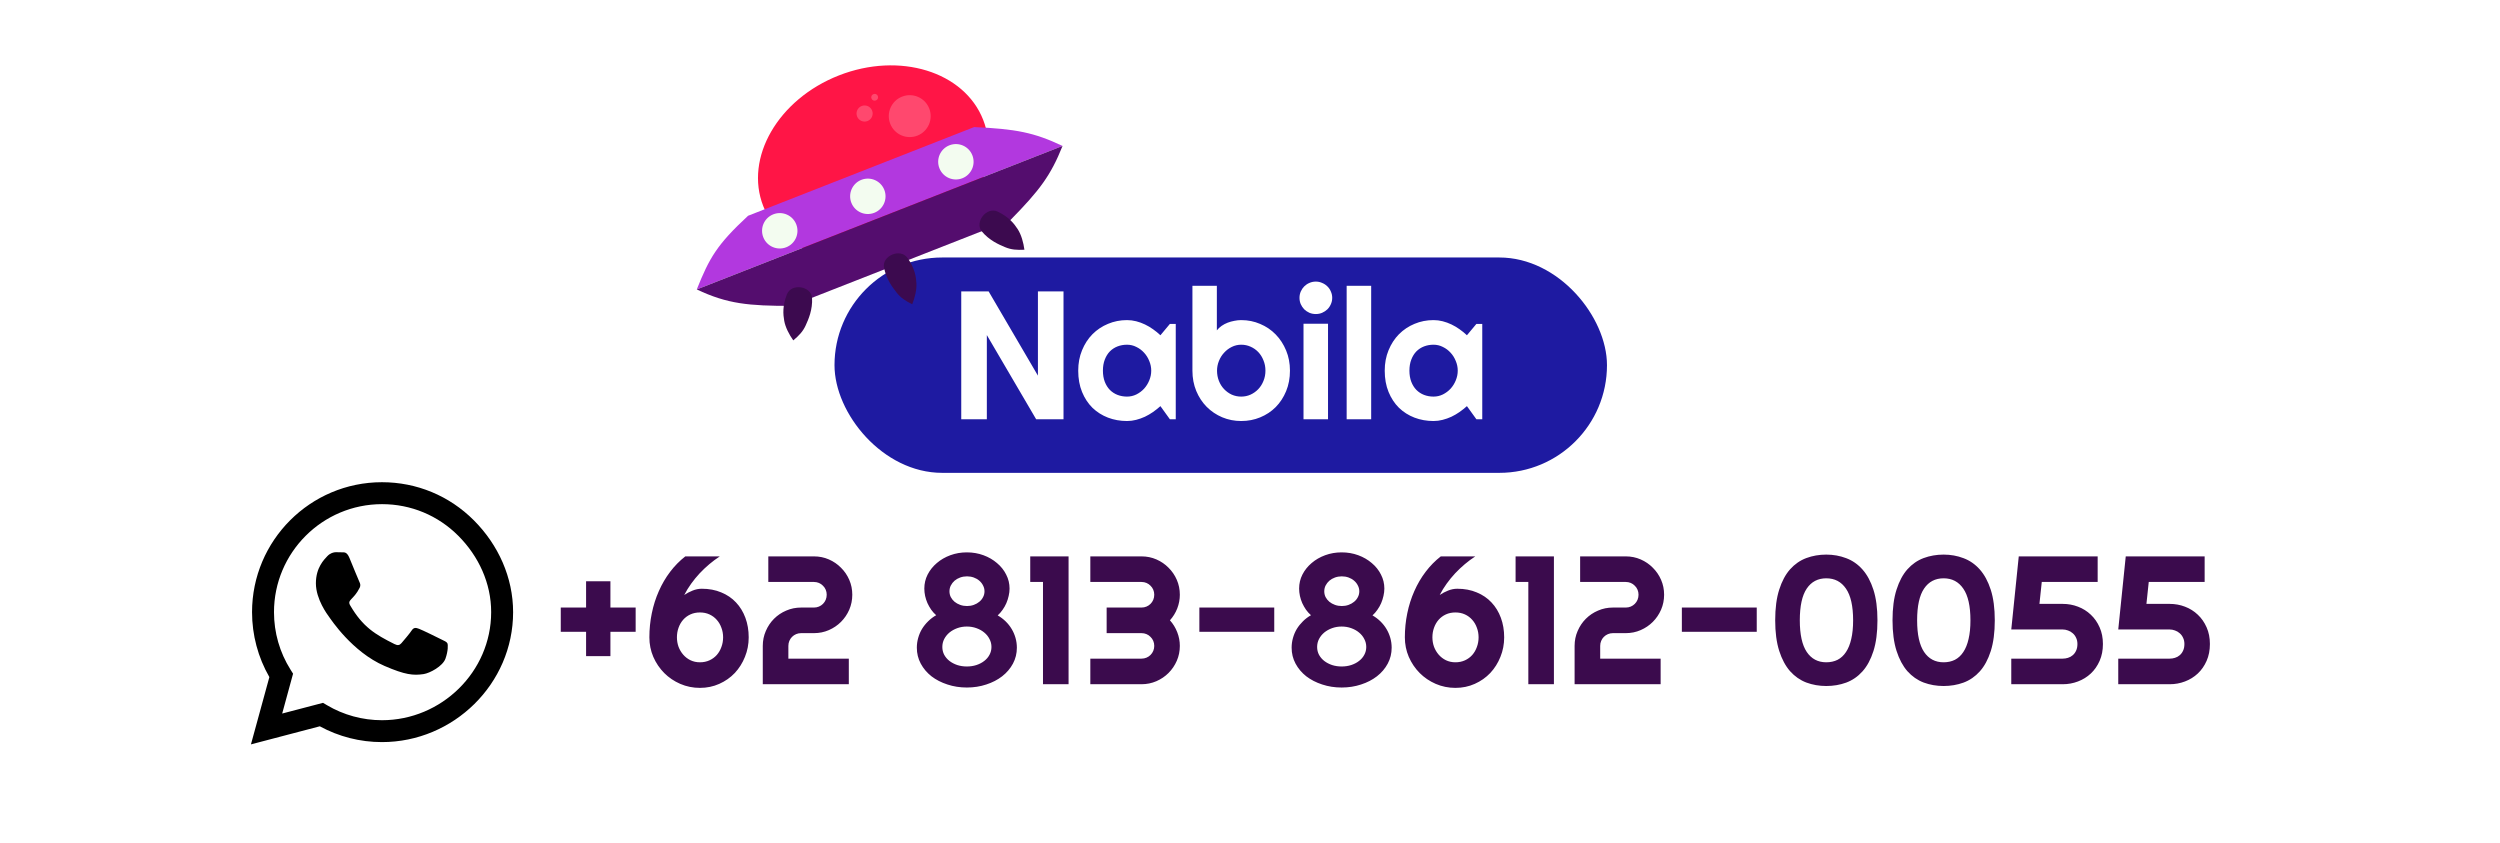 <svg width="534" height="180" viewBox="0 0 534 180" fill="none" xmlns="http://www.w3.org/2000/svg">
<rect y="73.15" width="521.4" height="106.2" rx="14.4" fill="white"/>
<rect x="178.25" y="55" width="165" height="46" rx="23" fill="#1E1AA1"/>
<path d="M227.166 89.55H221.32L210.789 71.573V89.55H205.323V62.242H211.17L221.7 80.237V62.242H227.166V89.55ZM251.141 89.55H249.884L247.865 86.75C247.37 87.195 246.843 87.614 246.285 88.007C245.739 88.388 245.161 88.724 244.552 89.016C243.943 89.296 243.314 89.518 242.667 89.683C242.032 89.848 241.384 89.93 240.724 89.93C239.29 89.93 237.938 89.689 236.668 89.207C235.411 88.724 234.307 88.026 233.355 87.112C232.415 86.185 231.673 85.055 231.127 83.722C230.581 82.389 230.308 80.872 230.308 79.171C230.308 77.584 230.581 76.131 231.127 74.81C231.673 73.477 232.415 72.335 233.355 71.383C234.307 70.43 235.411 69.694 236.668 69.174C237.938 68.64 239.29 68.374 240.724 68.374C241.384 68.374 242.038 68.456 242.686 68.621C243.333 68.786 243.962 69.015 244.571 69.307C245.18 69.599 245.758 69.942 246.304 70.335C246.863 70.729 247.383 71.154 247.865 71.611L249.884 69.193H251.141V89.55ZM245.904 79.171C245.904 78.46 245.764 77.775 245.485 77.115C245.218 76.442 244.85 75.851 244.381 75.344C243.911 74.823 243.359 74.41 242.724 74.106C242.102 73.788 241.435 73.63 240.724 73.63C240.013 73.63 239.341 73.75 238.706 73.992C238.084 74.233 237.538 74.588 237.068 75.058C236.611 75.528 236.249 76.112 235.983 76.81C235.716 77.495 235.583 78.282 235.583 79.171C235.583 80.06 235.716 80.853 235.983 81.552C236.249 82.237 236.611 82.815 237.068 83.284C237.538 83.754 238.084 84.11 238.706 84.351C239.341 84.592 240.013 84.713 240.724 84.713C241.435 84.713 242.102 84.56 242.724 84.256C243.359 83.938 243.911 83.526 244.381 83.018C244.85 82.497 245.218 81.907 245.485 81.247C245.764 80.574 245.904 79.882 245.904 79.171ZM275.535 79.171C275.535 80.771 275.262 82.231 274.716 83.551C274.17 84.871 273.427 86.008 272.488 86.96C271.549 87.899 270.444 88.629 269.175 89.15C267.918 89.67 266.566 89.93 265.118 89.93C263.684 89.93 262.332 89.664 261.062 89.131C259.805 88.597 258.701 87.855 257.749 86.903C256.809 85.95 256.067 84.821 255.521 83.513C254.975 82.193 254.702 80.745 254.702 79.171V61.042H259.92V70.564C260.199 70.208 260.535 69.891 260.929 69.612C261.335 69.332 261.767 69.104 262.224 68.926C262.694 68.748 263.176 68.615 263.671 68.526C264.166 68.425 264.649 68.374 265.118 68.374C266.566 68.374 267.918 68.647 269.175 69.193C270.444 69.726 271.549 70.475 272.488 71.44C273.427 72.404 274.17 73.547 274.716 74.867C275.262 76.175 275.535 77.61 275.535 79.171ZM270.298 79.171C270.298 78.384 270.158 77.654 269.879 76.981C269.613 76.296 269.244 75.705 268.775 75.21C268.305 74.715 267.753 74.328 267.118 74.049C266.496 73.769 265.829 73.63 265.118 73.63C264.407 73.63 263.735 73.788 263.1 74.106C262.478 74.41 261.932 74.823 261.462 75.344C260.992 75.851 260.624 76.442 260.358 77.115C260.091 77.775 259.958 78.46 259.958 79.171C259.958 79.958 260.091 80.688 260.358 81.361C260.624 82.034 260.992 82.618 261.462 83.113C261.932 83.608 262.478 84.002 263.1 84.294C263.735 84.573 264.407 84.713 265.118 84.713C265.829 84.713 266.496 84.573 267.118 84.294C267.753 84.002 268.305 83.608 268.775 83.113C269.244 82.618 269.613 82.034 269.879 81.361C270.158 80.688 270.298 79.958 270.298 79.171ZM284.561 63.613C284.561 64.096 284.466 64.546 284.276 64.965C284.098 65.384 283.85 65.752 283.533 66.07C283.216 66.374 282.841 66.622 282.409 66.812C281.99 66.99 281.54 67.079 281.057 67.079C280.575 67.079 280.118 66.99 279.686 66.812C279.267 66.622 278.899 66.374 278.582 66.07C278.277 65.752 278.029 65.384 277.839 64.965C277.661 64.546 277.572 64.096 277.572 63.613C277.572 63.143 277.661 62.699 277.839 62.28C278.029 61.848 278.277 61.48 278.582 61.175C278.899 60.858 279.267 60.611 279.686 60.433C280.118 60.242 280.575 60.147 281.057 60.147C281.54 60.147 281.99 60.242 282.409 60.433C282.841 60.611 283.216 60.858 283.533 61.175C283.85 61.48 284.098 61.848 284.276 62.28C284.466 62.699 284.561 63.143 284.561 63.613ZM283.666 89.55H278.429V69.154H283.666V89.55ZM292.883 89.55H287.646V61.042H292.883V89.55ZM316.611 89.55H315.354L313.335 86.75C312.84 87.195 312.313 87.614 311.755 88.007C311.209 88.388 310.631 88.724 310.022 89.016C309.412 89.296 308.784 89.518 308.136 89.683C307.502 89.848 306.854 89.93 306.194 89.93C304.759 89.93 303.407 89.689 302.138 89.207C300.881 88.724 299.777 88.026 298.824 87.112C297.885 86.185 297.142 85.055 296.596 83.722C296.05 82.389 295.778 80.872 295.778 79.171C295.778 77.584 296.05 76.131 296.596 74.81C297.142 73.477 297.885 72.335 298.824 71.383C299.777 70.43 300.881 69.694 302.138 69.174C303.407 68.64 304.759 68.374 306.194 68.374C306.854 68.374 307.508 68.456 308.155 68.621C308.803 68.786 309.431 69.015 310.041 69.307C310.65 69.599 311.228 69.942 311.774 70.335C312.332 70.729 312.853 71.154 313.335 71.611L315.354 69.193H316.611V89.55ZM311.374 79.171C311.374 78.46 311.234 77.775 310.955 77.115C310.688 76.442 310.32 75.851 309.85 75.344C309.381 74.823 308.828 74.41 308.194 74.106C307.571 73.788 306.905 73.63 306.194 73.63C305.483 73.63 304.81 73.75 304.175 73.992C303.553 74.233 303.008 74.588 302.538 75.058C302.081 75.528 301.719 76.112 301.452 76.81C301.186 77.495 301.052 78.282 301.052 79.171C301.052 80.06 301.186 80.853 301.452 81.552C301.719 82.237 302.081 82.815 302.538 83.284C303.008 83.754 303.553 84.11 304.175 84.351C304.81 84.592 305.483 84.713 306.194 84.713C306.905 84.713 307.571 84.56 308.194 84.256C308.828 83.938 309.381 83.526 309.85 83.018C310.32 82.497 310.688 81.907 310.955 81.247C311.234 80.574 311.374 79.882 311.374 79.171Z" fill="white"/>
<path d="M101.212 111.137C95.975 105.887 89 103 81.587 103C66.287 103 53.837 115.45 53.837 130.75C53.837 135.637 55.112 140.412 57.537 144.625L53.6 159L68.312 155.137C72.362 157.35 76.925 158.512 81.575 158.512H81.587C96.875 158.512 109.6 146.062 109.6 130.762C109.6 123.35 106.45 116.387 101.212 111.137ZM81.587 153.837C77.437 153.837 73.375 152.725 69.837 150.625L69 150.125L60.275 152.412L62.6 143.9L62.05 143.025C59.737 139.35 58.525 135.112 58.525 130.75C58.525 118.037 68.875 107.687 81.6 107.687C87.762 107.687 93.55 110.087 97.9 114.45C102.25 118.812 104.925 124.6 104.912 130.762C104.912 143.487 94.3 153.837 81.587 153.837ZM94.237 136.562C93.55 136.212 90.137 134.537 89.5 134.312C88.862 134.075 88.4 133.962 87.937 134.662C87.475 135.362 86.15 136.912 85.737 137.387C85.337 137.85 84.925 137.912 84.237 137.562C80.162 135.525 77.487 133.925 74.8 129.312C74.087 128.087 75.512 128.175 76.837 125.525C77.062 125.062 76.95 124.662 76.775 124.312C76.6 123.962 75.212 120.55 74.637 119.162C74.075 117.812 73.5 118 73.075 117.975C72.675 117.95 72.212 117.95 71.75 117.95C71.287 117.95 70.537 118.125 69.9 118.812C69.262 119.512 67.475 121.187 67.475 124.6C67.475 128.012 69.962 131.312 70.3 131.775C70.65 132.237 75.187 139.237 82.15 142.25C86.55 144.15 88.275 144.312 90.475 143.987C91.812 143.787 94.575 142.312 95.15 140.687C95.725 139.062 95.725 137.675 95.55 137.387C95.387 137.075 94.925 136.9 94.237 136.562Z" fill="black"/>
<path d="M130.386 140.152H125.187V134.953H119.779V129.773H125.187V124.156H130.386V129.773H135.775V134.953H130.386V140.152ZM159.921 136.134C159.921 137.606 159.655 138.996 159.121 140.304C158.601 141.612 157.877 142.76 156.951 143.751C156.024 144.728 154.919 145.503 153.637 146.074C152.368 146.645 150.99 146.931 149.505 146.931C148.019 146.931 146.617 146.645 145.296 146.074C143.989 145.503 142.846 144.728 141.869 143.751C140.891 142.76 140.117 141.612 139.545 140.304C138.987 138.996 138.707 137.606 138.707 136.134C138.707 134.382 138.879 132.674 139.222 131.011C139.564 129.335 140.066 127.755 140.726 126.269C141.386 124.771 142.192 123.394 143.144 122.137C144.097 120.88 145.176 119.782 146.382 118.843H153.751C152.99 119.338 152.247 119.89 151.523 120.499C150.8 121.109 150.108 121.762 149.448 122.461C148.8 123.159 148.197 123.895 147.639 124.67C147.08 125.444 146.585 126.25 146.153 127.088C146.699 126.72 147.289 126.409 147.924 126.155C148.572 125.888 149.232 125.755 149.905 125.755C151.441 125.755 152.825 126.015 154.056 126.536C155.3 127.044 156.354 127.761 157.217 128.688C158.08 129.602 158.747 130.694 159.217 131.963C159.686 133.233 159.921 134.623 159.921 136.134ZM154.456 136.134C154.456 135.41 154.335 134.731 154.094 134.096C153.866 133.448 153.536 132.884 153.104 132.401C152.672 131.906 152.152 131.519 151.542 131.24C150.933 130.96 150.254 130.821 149.505 130.821C148.756 130.821 148.077 130.96 147.467 131.24C146.858 131.519 146.337 131.906 145.906 132.401C145.487 132.884 145.163 133.448 144.934 134.096C144.706 134.731 144.592 135.41 144.592 136.134C144.592 136.832 144.706 137.505 144.934 138.152C145.176 138.787 145.512 139.352 145.944 139.847C146.375 140.342 146.89 140.736 147.486 141.028C148.096 141.32 148.768 141.466 149.505 141.466C150.254 141.466 150.933 141.326 151.542 141.047C152.152 140.767 152.672 140.386 153.104 139.904C153.536 139.409 153.866 138.838 154.094 138.19C154.335 137.543 154.456 136.857 154.456 136.134ZM182.049 127.031C182.049 128.161 181.833 129.227 181.402 130.23C180.97 131.22 180.38 132.09 179.631 132.839C178.894 133.575 178.031 134.159 177.041 134.591C176.051 135.023 174.991 135.239 173.861 135.239H171.119C170.738 135.239 170.382 135.308 170.052 135.448C169.722 135.588 169.43 135.784 169.176 136.038C168.935 136.28 168.745 136.565 168.605 136.895C168.465 137.225 168.395 137.581 168.395 137.962V140.685H181.307V146.15H162.93V137.962C162.93 136.832 163.146 135.772 163.578 134.781C164.009 133.779 164.593 132.909 165.329 132.173C166.079 131.424 166.948 130.84 167.938 130.421C168.929 129.989 169.989 129.773 171.119 129.773H173.861C174.242 129.773 174.597 129.703 174.927 129.564C175.257 129.424 175.543 129.234 175.784 128.992C176.038 128.739 176.235 128.447 176.374 128.116C176.514 127.774 176.584 127.412 176.584 127.031C176.584 126.65 176.514 126.295 176.374 125.965C176.235 125.635 176.038 125.349 175.784 125.108C175.543 124.854 175.257 124.657 174.927 124.517C174.597 124.378 174.242 124.308 173.861 124.308H164.111V118.843H173.861C174.991 118.843 176.051 119.058 177.041 119.49C178.031 119.922 178.894 120.512 179.631 121.261C180.38 121.997 180.97 122.861 181.402 123.851C181.833 124.841 182.049 125.901 182.049 127.031ZM217.203 138.343C217.203 139.574 216.923 140.71 216.365 141.751C215.806 142.792 215.038 143.694 214.06 144.455C213.096 145.204 211.966 145.788 210.671 146.207C209.376 146.639 207.992 146.855 206.519 146.855C205.047 146.855 203.663 146.639 202.368 146.207C201.073 145.788 199.937 145.204 198.959 144.455C197.995 143.694 197.233 142.792 196.674 141.751C196.116 140.71 195.836 139.574 195.836 138.343C195.836 137.632 195.932 136.94 196.122 136.267C196.312 135.581 196.585 134.94 196.941 134.344C197.309 133.747 197.747 133.201 198.255 132.706C198.763 132.198 199.334 131.766 199.969 131.411C199.575 131.068 199.22 130.675 198.902 130.23C198.598 129.786 198.331 129.316 198.102 128.821C197.887 128.326 197.722 127.818 197.607 127.298C197.493 126.764 197.436 126.238 197.436 125.717C197.436 124.651 197.671 123.654 198.141 122.727C198.623 121.788 199.277 120.969 200.102 120.271C200.927 119.56 201.892 119.001 202.996 118.595C204.101 118.189 205.275 117.986 206.519 117.986C207.776 117.986 208.957 118.189 210.061 118.595C211.166 119.001 212.131 119.56 212.956 120.271C213.794 120.969 214.448 121.788 214.917 122.727C215.4 123.654 215.641 124.651 215.641 125.717C215.641 126.238 215.578 126.764 215.451 127.298C215.336 127.818 215.171 128.332 214.955 128.84C214.74 129.335 214.473 129.805 214.156 130.249C213.851 130.694 213.502 131.094 213.108 131.449C213.73 131.804 214.295 132.23 214.803 132.725C215.311 133.22 215.743 133.766 216.098 134.363C216.454 134.959 216.726 135.594 216.917 136.267C217.107 136.94 217.203 137.632 217.203 138.343ZM210.29 126.307C210.29 125.863 210.188 125.45 209.985 125.07C209.795 124.676 209.528 124.333 209.185 124.041C208.855 123.749 208.462 123.521 208.005 123.356C207.548 123.191 207.065 123.108 206.558 123.108C206.037 123.108 205.548 123.191 205.091 123.356C204.634 123.521 204.234 123.749 203.892 124.041C203.561 124.333 203.295 124.676 203.092 125.07C202.901 125.45 202.806 125.863 202.806 126.307C202.806 126.752 202.901 127.164 203.092 127.545C203.295 127.926 203.561 128.256 203.892 128.535C204.234 128.815 204.634 129.037 205.091 129.202C205.548 129.367 206.037 129.449 206.558 129.449C207.065 129.449 207.548 129.367 208.005 129.202C208.462 129.037 208.855 128.815 209.185 128.535C209.528 128.256 209.795 127.926 209.985 127.545C210.188 127.164 210.29 126.752 210.29 126.307ZM211.775 138.19C211.775 137.581 211.636 137.016 211.356 136.495C211.09 135.962 210.715 135.499 210.233 135.105C209.763 134.712 209.204 134.401 208.557 134.172C207.922 133.944 207.243 133.829 206.519 133.829C205.796 133.829 205.117 133.944 204.482 134.172C203.847 134.401 203.288 134.712 202.806 135.105C202.336 135.499 201.962 135.962 201.683 136.495C201.416 137.016 201.283 137.581 201.283 138.19C201.283 138.8 201.416 139.358 201.683 139.866C201.962 140.374 202.336 140.812 202.806 141.18C203.288 141.548 203.847 141.84 204.482 142.056C205.117 142.259 205.796 142.361 206.519 142.361C207.243 142.361 207.922 142.259 208.557 142.056C209.204 141.84 209.763 141.548 210.233 141.18C210.715 140.812 211.09 140.374 211.356 139.866C211.636 139.358 211.775 138.8 211.775 138.19ZM228.247 146.15H222.782V124.308H220.059V118.843H228.247V146.15ZM252.013 137.962C252.013 139.092 251.797 140.152 251.366 141.142C250.934 142.132 250.344 143.002 249.595 143.751C248.858 144.487 247.995 145.071 247.005 145.503C246.015 145.934 244.954 146.15 243.825 146.15H232.894V140.685H243.825C244.205 140.685 244.561 140.615 244.891 140.475C245.221 140.336 245.507 140.145 245.748 139.904C246.002 139.65 246.199 139.358 246.338 139.028C246.478 138.698 246.548 138.343 246.548 137.962C246.548 137.581 246.478 137.225 246.338 136.895C246.199 136.565 246.002 136.28 245.748 136.038C245.507 135.784 245.221 135.588 244.891 135.448C244.561 135.308 244.205 135.239 243.825 135.239H236.379V129.773H243.825C244.205 129.773 244.561 129.703 244.891 129.564C245.221 129.424 245.507 129.234 245.748 128.992C246.002 128.739 246.199 128.447 246.338 128.116C246.478 127.774 246.548 127.412 246.548 127.031C246.548 126.65 246.478 126.295 246.338 125.965C246.199 125.635 246.002 125.349 245.748 125.108C245.507 124.854 245.221 124.657 244.891 124.517C244.561 124.378 244.205 124.308 243.825 124.308H232.894V118.843H243.825C244.954 118.843 246.015 119.058 247.005 119.49C247.995 119.922 248.858 120.512 249.595 121.261C250.344 121.997 250.934 122.861 251.366 123.851C251.797 124.841 252.013 125.901 252.013 127.031C252.013 128.034 251.829 129.011 251.461 129.964C251.093 130.903 250.572 131.747 249.899 132.496C250.572 133.245 251.093 134.096 251.461 135.048C251.829 135.988 252.013 136.959 252.013 137.962ZM272.18 129.773V134.953H256.184V129.773H272.18ZM297.259 138.343C297.259 139.574 296.98 140.71 296.421 141.751C295.863 142.792 295.095 143.694 294.117 144.455C293.152 145.204 292.022 145.788 290.727 146.207C289.433 146.639 288.049 146.855 286.576 146.855C285.103 146.855 283.72 146.639 282.425 146.207C281.13 145.788 279.994 145.204 279.016 144.455C278.051 143.694 277.289 142.792 276.731 141.751C276.172 140.71 275.893 139.574 275.893 138.343C275.893 137.632 275.988 136.94 276.179 136.267C276.369 135.581 276.642 134.94 276.997 134.344C277.366 133.747 277.804 133.201 278.311 132.706C278.819 132.198 279.391 131.766 280.025 131.411C279.632 131.068 279.276 130.675 278.959 130.23C278.654 129.786 278.388 129.316 278.159 128.821C277.943 128.326 277.778 127.818 277.664 127.298C277.55 126.764 277.493 126.238 277.493 125.717C277.493 124.651 277.727 123.654 278.197 122.727C278.68 121.788 279.333 120.969 280.159 120.271C280.984 119.56 281.949 119.001 283.053 118.595C284.158 118.189 285.332 117.986 286.576 117.986C287.833 117.986 289.014 118.189 290.118 118.595C291.223 119.001 292.187 119.56 293.013 120.271C293.85 120.969 294.504 121.788 294.974 122.727C295.456 123.654 295.698 124.651 295.698 125.717C295.698 126.238 295.634 126.764 295.507 127.298C295.393 127.818 295.228 128.332 295.012 128.84C294.796 129.335 294.53 129.805 294.212 130.249C293.908 130.694 293.559 131.094 293.165 131.449C293.787 131.804 294.352 132.23 294.86 132.725C295.368 133.22 295.799 133.766 296.155 134.363C296.51 134.959 296.783 135.594 296.974 136.267C297.164 136.94 297.259 137.632 297.259 138.343ZM290.347 126.307C290.347 125.863 290.245 125.45 290.042 125.07C289.851 124.676 289.585 124.333 289.242 124.041C288.912 123.749 288.518 123.521 288.061 123.356C287.604 123.191 287.122 123.108 286.614 123.108C286.094 123.108 285.605 123.191 285.148 123.356C284.691 123.521 284.291 123.749 283.948 124.041C283.618 124.333 283.351 124.676 283.148 125.07C282.958 125.45 282.863 125.863 282.863 126.307C282.863 126.752 282.958 127.164 283.148 127.545C283.351 127.926 283.618 128.256 283.948 128.535C284.291 128.815 284.691 129.037 285.148 129.202C285.605 129.367 286.094 129.449 286.614 129.449C287.122 129.449 287.604 129.367 288.061 129.202C288.518 129.037 288.912 128.815 289.242 128.535C289.585 128.256 289.851 127.926 290.042 127.545C290.245 127.164 290.347 126.752 290.347 126.307ZM291.832 138.19C291.832 137.581 291.692 137.016 291.413 136.495C291.146 135.962 290.772 135.499 290.289 135.105C289.82 134.712 289.261 134.401 288.614 134.172C287.979 133.944 287.3 133.829 286.576 133.829C285.852 133.829 285.173 133.944 284.538 134.172C283.904 134.401 283.345 134.712 282.863 135.105C282.393 135.499 282.018 135.962 281.739 136.495C281.473 137.016 281.339 137.581 281.339 138.19C281.339 138.8 281.473 139.358 281.739 139.866C282.018 140.374 282.393 140.812 282.863 141.18C283.345 141.548 283.904 141.84 284.538 142.056C285.173 142.259 285.852 142.361 286.576 142.361C287.3 142.361 287.979 142.259 288.614 142.056C289.261 141.84 289.82 141.548 290.289 141.18C290.772 140.812 291.146 140.374 291.413 139.866C291.692 139.358 291.832 138.8 291.832 138.19ZM321.291 136.134C321.291 137.606 321.025 138.996 320.492 140.304C319.971 141.612 319.247 142.76 318.321 143.751C317.394 144.728 316.289 145.503 315.007 146.074C313.738 146.645 312.36 146.931 310.875 146.931C309.39 146.931 307.987 146.645 306.666 146.074C305.359 145.503 304.216 144.728 303.239 143.751C302.261 142.76 301.487 141.612 300.915 140.304C300.357 138.996 300.078 137.606 300.078 136.134C300.078 134.382 300.249 132.674 300.592 131.011C300.934 129.335 301.436 127.755 302.096 126.269C302.756 124.771 303.562 123.394 304.515 122.137C305.467 120.88 306.546 119.782 307.752 118.843H315.121C314.36 119.338 313.617 119.89 312.893 120.499C312.17 121.109 311.478 121.762 310.818 122.461C310.17 123.159 309.567 123.895 309.009 124.67C308.45 125.444 307.955 126.25 307.523 127.088C308.069 126.72 308.66 126.409 309.294 126.155C309.942 125.888 310.602 125.755 311.275 125.755C312.811 125.755 314.195 126.015 315.426 126.536C316.67 127.044 317.724 127.761 318.587 128.688C319.451 129.602 320.117 130.694 320.587 131.963C321.057 133.233 321.291 134.623 321.291 136.134ZM315.826 136.134C315.826 135.41 315.705 134.731 315.464 134.096C315.236 133.448 314.906 132.884 314.474 132.401C314.042 131.906 313.522 131.519 312.913 131.24C312.303 130.96 311.624 130.821 310.875 130.821C310.126 130.821 309.447 130.96 308.837 131.24C308.228 131.519 307.707 131.906 307.276 132.401C306.857 132.884 306.533 133.448 306.305 134.096C306.076 134.731 305.962 135.41 305.962 136.134C305.962 136.832 306.076 137.505 306.305 138.152C306.546 138.787 306.882 139.352 307.314 139.847C307.746 140.342 308.26 140.736 308.856 141.028C309.466 141.32 310.139 141.466 310.875 141.466C311.624 141.466 312.303 141.326 312.913 141.047C313.522 140.767 314.042 140.386 314.474 139.904C314.906 139.409 315.236 138.838 315.464 138.19C315.705 137.543 315.826 136.857 315.826 136.134ZM331.917 146.15H326.452V124.308H323.729V118.843H331.917V146.15ZM355.454 127.031C355.454 128.161 355.239 129.227 354.807 130.23C354.375 131.22 353.785 132.09 353.036 132.839C352.3 133.575 351.436 134.159 350.446 134.591C349.456 135.023 348.396 135.239 347.266 135.239H344.524C344.143 135.239 343.788 135.308 343.457 135.448C343.127 135.588 342.835 135.784 342.581 136.038C342.34 136.28 342.15 136.565 342.01 136.895C341.871 137.225 341.801 137.581 341.801 137.962V140.685H354.712V146.15H336.335V137.962C336.335 136.832 336.551 135.772 336.983 134.781C337.414 133.779 337.998 132.909 338.735 132.173C339.484 131.424 340.353 130.84 341.344 130.421C342.334 129.989 343.394 129.773 344.524 129.773H347.266C347.647 129.773 348.002 129.703 348.332 129.564C348.663 129.424 348.948 129.234 349.189 128.992C349.443 128.739 349.64 128.447 349.78 128.116C349.919 127.774 349.989 127.412 349.989 127.031C349.989 126.65 349.919 126.295 349.78 125.965C349.64 125.635 349.443 125.349 349.189 125.108C348.948 124.854 348.663 124.657 348.332 124.517C348.002 124.378 347.647 124.308 347.266 124.308H337.516V118.843H347.266C348.396 118.843 349.456 119.058 350.446 119.49C351.436 119.922 352.3 120.512 353.036 121.261C353.785 121.997 354.375 122.861 354.807 123.851C355.239 124.841 355.454 125.901 355.454 127.031ZM375.24 129.773V134.953H359.244V129.773H375.24ZM395.826 132.496C395.826 129.462 395.318 127.209 394.302 125.736C393.299 124.263 391.896 123.527 390.094 123.527C388.304 123.527 386.913 124.257 385.923 125.717C384.933 127.177 384.438 129.437 384.438 132.496C384.438 135.531 384.933 137.784 385.923 139.257C386.913 140.729 388.304 141.466 390.094 141.466C390.995 141.466 391.801 141.288 392.512 140.932C393.223 140.564 393.82 140.012 394.302 139.276C394.797 138.539 395.172 137.613 395.426 136.495C395.692 135.365 395.826 134.032 395.826 132.496ZM401.024 132.496C401.024 135.086 400.739 137.276 400.167 139.066C399.596 140.856 398.815 142.303 397.825 143.408C396.835 144.512 395.673 145.312 394.34 145.807C393.02 146.29 391.604 146.531 390.094 146.531C388.583 146.531 387.161 146.283 385.828 145.788C384.508 145.281 383.352 144.474 382.362 143.37C381.385 142.253 380.61 140.805 380.039 139.028C379.468 137.238 379.182 135.061 379.182 132.496C379.182 129.906 379.468 127.723 380.039 125.946C380.61 124.156 381.385 122.708 382.362 121.604C383.352 120.499 384.508 119.699 385.828 119.204C387.161 118.709 388.583 118.462 390.094 118.462C391.604 118.462 393.02 118.716 394.34 119.223C395.673 119.719 396.835 120.525 397.825 121.642C398.815 122.759 399.596 124.206 400.167 125.984C400.739 127.761 401.024 129.932 401.024 132.496ZM420.886 132.496C420.886 129.462 420.378 127.209 419.363 125.736C418.36 124.263 416.957 123.527 415.154 123.527C413.364 123.527 411.974 124.257 410.984 125.717C409.994 127.177 409.498 129.437 409.498 132.496C409.498 135.531 409.994 137.784 410.984 139.257C411.974 140.729 413.364 141.466 415.154 141.466C416.056 141.466 416.862 141.288 417.573 140.932C418.284 140.564 418.88 140.012 419.363 139.276C419.858 138.539 420.232 137.613 420.486 136.495C420.753 135.365 420.886 134.032 420.886 132.496ZM426.085 132.496C426.085 135.086 425.799 137.276 425.228 139.066C424.657 140.856 423.876 142.303 422.886 143.408C421.895 144.512 420.734 145.312 419.401 145.807C418.08 146.29 416.665 146.531 415.154 146.531C413.643 146.531 412.222 146.283 410.889 145.788C409.568 145.281 408.413 144.474 407.423 143.37C406.445 142.253 405.671 140.805 405.1 139.028C404.528 137.238 404.243 135.061 404.243 132.496C404.243 129.906 404.528 127.723 405.1 125.946C405.671 124.156 406.445 122.708 407.423 121.604C408.413 120.499 409.568 119.699 410.889 119.204C412.222 118.709 413.643 118.462 415.154 118.462C416.665 118.462 418.08 118.716 419.401 119.223C420.734 119.719 421.895 120.525 422.886 121.642C423.876 122.759 424.657 124.206 425.228 125.984C425.799 127.761 426.085 129.932 426.085 132.496ZM449.184 137.562C449.184 138.895 448.949 140.094 448.479 141.161C448.01 142.227 447.381 143.129 446.594 143.865C445.807 144.601 444.893 145.166 443.852 145.56C442.824 145.953 441.745 146.15 440.615 146.15H429.608V140.685H440.615C440.983 140.685 441.351 140.628 441.719 140.513C442.1 140.399 442.436 140.215 442.728 139.961C443.033 139.707 443.274 139.384 443.452 138.99C443.642 138.596 443.738 138.12 443.738 137.562C443.738 137.054 443.642 136.61 443.452 136.229C443.274 135.835 443.033 135.511 442.728 135.258C442.436 134.991 442.1 134.794 441.719 134.667C441.351 134.528 440.983 134.458 440.615 134.458H429.608L431.207 118.843H448.06V124.308H436.121L435.625 128.992H440.615C441.745 128.992 442.824 129.189 443.852 129.583C444.893 129.976 445.807 130.548 446.594 131.297C447.381 132.033 448.01 132.934 448.479 134.001C448.949 135.054 449.184 136.241 449.184 137.562ZM472.036 137.562C472.036 138.895 471.801 140.094 471.331 141.161C470.861 142.227 470.233 143.129 469.446 143.865C468.659 144.601 467.745 145.166 466.704 145.56C465.675 145.953 464.596 146.15 463.466 146.15H452.459V140.685H463.466C463.834 140.685 464.203 140.628 464.571 140.513C464.952 140.399 465.288 140.215 465.58 139.961C465.885 139.707 466.126 139.384 466.304 138.99C466.494 138.596 466.589 138.12 466.589 137.562C466.589 137.054 466.494 136.61 466.304 136.229C466.126 135.835 465.885 135.511 465.58 135.258C465.288 134.991 464.952 134.794 464.571 134.667C464.203 134.528 463.834 134.458 463.466 134.458H452.459L454.059 118.843H470.912V124.308H458.972L458.477 128.992H463.466C464.596 128.992 465.675 129.189 466.704 129.583C467.745 129.976 468.659 130.548 469.446 131.297C470.233 132.033 470.861 132.934 471.331 134.001C471.801 135.054 472.036 136.241 472.036 137.562Z" fill="#3B0B4D"/>
<g filter="url(#filter0_i_611_143)">
<ellipse cx="182.991" cy="34.029" rx="25.231" ry="20.087" transform="rotate(-21.421 182.991 34.029)" fill="#FF1546"/>
</g>
<path d="M159.788 46.088L208.082 27.141C216.972 27.554 220.838 28.271 226.959 31.173L148.832 61.824C151.529 55.078 153.125 52.273 159.788 46.088Z" fill="#B238DF"/>
<path d="M169.027 65.34L215.86 46.966C222.097 40.618 224.444 37.464 226.96 31.173L148.833 61.824C155.397 64.937 159.936 65.335 169.027 65.34Z" fill="#540D6E"/>
<g filter="url(#filter1_f_611_143)">
<circle cx="194.319" cy="24.805" r="4.475" transform="rotate(-21.421 194.319 24.805)" fill="#FF5F80" fill-opacity="0.7"/>
</g>
<g filter="url(#filter2_f_611_143)">
<circle cx="184.679" cy="24.249" r="1.723" transform="rotate(-21.421 184.679 24.249)" fill="#FF5F80" fill-opacity="0.7"/>
</g>
<g filter="url(#filter3_f_611_143)">
<circle cx="186.828" cy="20.781" r="0.72" transform="rotate(-21.421 186.828 20.781)" fill="#FF5F80" fill-opacity="0.7"/>
</g>
<g filter="url(#filter4_b_611_143)">
<g filter="url(#filter5_d_611_143)">
<circle cx="167.146" cy="48.905" r="3.781" transform="rotate(-21.421 167.146 48.905)" fill="#F3FCF0"/>
</g>
<g filter="url(#filter6_d_611_143)">
<circle cx="185.958" cy="41.541" r="3.781" transform="rotate(-21.421 185.958 41.541)" fill="#F3FCF0"/>
</g>
<g filter="url(#filter7_d_611_143)">
<circle cx="204.765" cy="34.163" r="3.781" transform="rotate(-21.421 204.765 34.163)" fill="#F3FCF0"/>
</g>
</g>
<g filter="url(#filter8_d_611_143)">
<path d="M189.016 56.997C188.569 54.52 192.544 52.822 194.068 55.015C195.591 57.208 195.853 58.958 195.943 60.358C196.032 61.758 195.613 63.453 195.047 64.88C193.57 64.143 192.606 63.517 191.725 62.398C190.844 61.279 189.462 59.474 189.016 56.997Z" fill="#3C0A4F"/>
</g>
<g filter="url(#filter9_d_611_143)">
<path d="M209.899 49.3C208.298 47.357 210.938 43.933 213.338 45.102C215.739 46.271 216.822 47.67 217.585 48.848C218.347 50.026 218.809 51.709 219.012 53.231C217.364 53.309 216.217 53.234 214.901 52.688C213.586 52.143 211.499 51.243 209.899 49.3Z" fill="#3C0A4F"/>
</g>
<g filter="url(#filter10_d_611_143)">
<path d="M173.65 63.516C173.502 61.003 169.239 60.287 168.273 62.777C167.308 65.266 167.465 67.028 167.707 68.411C167.949 69.793 168.754 71.341 169.64 72.595C170.902 71.532 171.693 70.697 172.286 69.402C172.879 68.108 173.798 66.029 173.65 63.516Z" fill="#3C0A4F"/>
</g>
<defs>
<filter id="filter0_i_611_143" x="158.377" y="13.178" width="50.603" height="42.487" filterUnits="userSpaceOnUse" color-interpolation-filters="sRGB">
<feFlood flood-opacity="0" result="BackgroundImageFix"/>
<feBlend mode="normal" in="SourceGraphic" in2="BackgroundImageFix" result="shape"/>
<feColorMatrix in="SourceAlpha" type="matrix" values="0 0 0 0 0 0 0 0 0 0 0 0 0 0 0 0 0 0 127 0" result="hardAlpha"/>
<feMorphology radius="0.728" operator="erode" in="SourceAlpha" result="effect1_innerShadow_611_143"/>
<feOffset dx="3.528" dy="0.784"/>
<feGaussianBlur stdDeviation="0.323"/>
<feComposite in2="hardAlpha" operator="arithmetic" k2="-1" k3="1"/>
<feColorMatrix type="matrix" values="0 0 0 0 0 0 0 0 0 0 0 0 0 0 0 0 0 0 0.25 0"/>
<feBlend mode="normal" in2="shape" result="effect1_innerShadow_611_143"/>
</filter>
<filter id="filter1_f_611_143" x="189.291" y="19.777" width="10.056" height="10.056" filterUnits="userSpaceOnUse" color-interpolation-filters="sRGB">
<feFlood flood-opacity="0" result="BackgroundImageFix"/>
<feBlend mode="normal" in="SourceGraphic" in2="BackgroundImageFix" result="shape"/>
<feGaussianBlur stdDeviation="0.276" result="effect1_foregroundBlur_611_143"/>
</filter>
<filter id="filter2_f_611_143" x="182.404" y="21.974" width="4.551" height="4.55" filterUnits="userSpaceOnUse" color-interpolation-filters="sRGB">
<feFlood flood-opacity="0" result="BackgroundImageFix"/>
<feBlend mode="normal" in="SourceGraphic" in2="BackgroundImageFix" result="shape"/>
<feGaussianBlur stdDeviation="0.276" result="effect1_foregroundBlur_611_143"/>
</filter>
<filter id="filter3_f_611_143" x="185.556" y="19.509" width="2.544" height="2.544" filterUnits="userSpaceOnUse" color-interpolation-filters="sRGB">
<feFlood flood-opacity="0" result="BackgroundImageFix"/>
<feBlend mode="normal" in="SourceGraphic" in2="BackgroundImageFix" result="shape"/>
<feGaussianBlur stdDeviation="0.276" result="effect1_foregroundBlur_611_143"/>
</filter>
<filter id="filter4_b_611_143" x="163.252" y="30.269" width="45.407" height="22.53" filterUnits="userSpaceOnUse" color-interpolation-filters="sRGB">
<feFlood flood-opacity="0" result="BackgroundImageFix"/>
<feGaussianBlur in="BackgroundImageFix" stdDeviation="0.056"/>
<feComposite in2="SourceAlpha" operator="in" result="effect1_backgroundBlur_611_143"/>
<feBlend mode="normal" in="SourceGraphic" in2="effect1_backgroundBlur_611_143" result="shape"/>
</filter>
<filter id="filter5_d_611_143" x="162.664" y="45.123" width="8.264" height="8.068" filterUnits="userSpaceOnUse" color-interpolation-filters="sRGB">
<feFlood flood-opacity="0" result="BackgroundImageFix"/>
<feColorMatrix in="SourceAlpha" type="matrix" values="0 0 0 0 0 0 0 0 0 0 0 0 0 0 0 0 0 0 127 0" result="hardAlpha"/>
<feOffset dx="-0.588" dy="0.392"/>
<feGaussianBlur stdDeviation="0.056"/>
<feComposite in2="hardAlpha" operator="out"/>
<feColorMatrix type="matrix" values="0 0 0 0 0 0 0 0 0 0 0 0 0 0 0 0 0 0 0.25 0"/>
<feBlend mode="normal" in2="BackgroundImageFix" result="effect1_dropShadow_611_143"/>
<feBlend mode="normal" in="SourceGraphic" in2="effect1_dropShadow_611_143" result="shape"/>
</filter>
<filter id="filter6_d_611_143" x="181.476" y="37.76" width="8.264" height="8.068" filterUnits="userSpaceOnUse" color-interpolation-filters="sRGB">
<feFlood flood-opacity="0" result="BackgroundImageFix"/>
<feColorMatrix in="SourceAlpha" type="matrix" values="0 0 0 0 0 0 0 0 0 0 0 0 0 0 0 0 0 0 127 0" result="hardAlpha"/>
<feOffset dx="-0.588" dy="0.392"/>
<feGaussianBlur stdDeviation="0.056"/>
<feComposite in2="hardAlpha" operator="out"/>
<feColorMatrix type="matrix" values="0 0 0 0 0 0 0 0 0 0 0 0 0 0 0 0 0 0 0.25 0"/>
<feBlend mode="normal" in2="BackgroundImageFix" result="effect1_dropShadow_611_143"/>
<feBlend mode="normal" in="SourceGraphic" in2="effect1_dropShadow_611_143" result="shape"/>
</filter>
<filter id="filter7_d_611_143" x="200.283" y="30.381" width="8.264" height="8.068" filterUnits="userSpaceOnUse" color-interpolation-filters="sRGB">
<feFlood flood-opacity="0" result="BackgroundImageFix"/>
<feColorMatrix in="SourceAlpha" type="matrix" values="0 0 0 0 0 0 0 0 0 0 0 0 0 0 0 0 0 0 127 0" result="hardAlpha"/>
<feOffset dx="-0.588" dy="0.392"/>
<feGaussianBlur stdDeviation="0.056"/>
<feComposite in2="hardAlpha" operator="out"/>
<feColorMatrix type="matrix" values="0 0 0 0 0 0 0 0 0 0 0 0 0 0 0 0 0 0 0.25 0"/>
<feBlend mode="normal" in2="BackgroundImageFix" result="effect1_dropShadow_611_143"/>
<feBlend mode="normal" in="SourceGraphic" in2="effect1_dropShadow_611_143" result="shape"/>
</filter>
<filter id="filter8_d_611_143" x="188.673" y="54.003" width="7.282" height="11.101" filterUnits="userSpaceOnUse" color-interpolation-filters="sRGB">
<feFlood flood-opacity="0" result="BackgroundImageFix"/>
<feColorMatrix in="SourceAlpha" type="matrix" values="0 0 0 0 0 0 0 0 0 0 0 0 0 0 0 0 0 0 127 0" result="hardAlpha"/>
<feOffset dx="-0.196" dy="0.112"/>
<feGaussianBlur stdDeviation="0.056"/>
<feComposite in2="hardAlpha" operator="out"/>
<feColorMatrix type="matrix" values="0 0 0 0 0 0 0 0 0 0 0 0 0 0 0 0 0 0 0.25 0"/>
<feBlend mode="normal" in2="BackgroundImageFix" result="effect1_dropShadow_611_143"/>
<feBlend mode="normal" in="SourceGraphic" in2="effect1_dropShadow_611_143" result="shape"/>
</filter>
<filter id="filter9_d_611_143" x="209.102" y="44.865" width="9.911" height="8.616" filterUnits="userSpaceOnUse" color-interpolation-filters="sRGB">
<feFlood flood-opacity="0" result="BackgroundImageFix"/>
<feColorMatrix in="SourceAlpha" type="matrix" values="0 0 0 0 0 0 0 0 0 0 0 0 0 0 0 0 0 0 127 0" result="hardAlpha"/>
<feOffset dx="-0.196" dy="0.112"/>
<feGaussianBlur stdDeviation="0.056"/>
<feComposite in2="hardAlpha" operator="out"/>
<feColorMatrix type="matrix" values="0 0 0 0 0 0 0 0 0 0 0 0 0 0 0 0 0 0 0.25 0"/>
<feBlend mode="normal" in2="BackgroundImageFix" result="effect1_dropShadow_611_143"/>
<feBlend mode="normal" in="SourceGraphic" in2="effect1_dropShadow_611_143" result="shape"/>
</filter>
<filter id="filter10_d_611_143" x="167.216" y="61.231" width="6.45" height="11.588" filterUnits="userSpaceOnUse" color-interpolation-filters="sRGB">
<feFlood flood-opacity="0" result="BackgroundImageFix"/>
<feColorMatrix in="SourceAlpha" type="matrix" values="0 0 0 0 0 0 0 0 0 0 0 0 0 0 0 0 0 0 127 0" result="hardAlpha"/>
<feOffset dx="-0.196" dy="0.112"/>
<feGaussianBlur stdDeviation="0.056"/>
<feComposite in2="hardAlpha" operator="out"/>
<feColorMatrix type="matrix" values="0 0 0 0 0 0 0 0 0 0 0 0 0 0 0 0 0 0 0.25 0"/>
<feBlend mode="normal" in2="BackgroundImageFix" result="effect1_dropShadow_611_143"/>
<feBlend mode="normal" in="SourceGraphic" in2="effect1_dropShadow_611_143" result="shape"/>
</filter>
</defs>
</svg>
